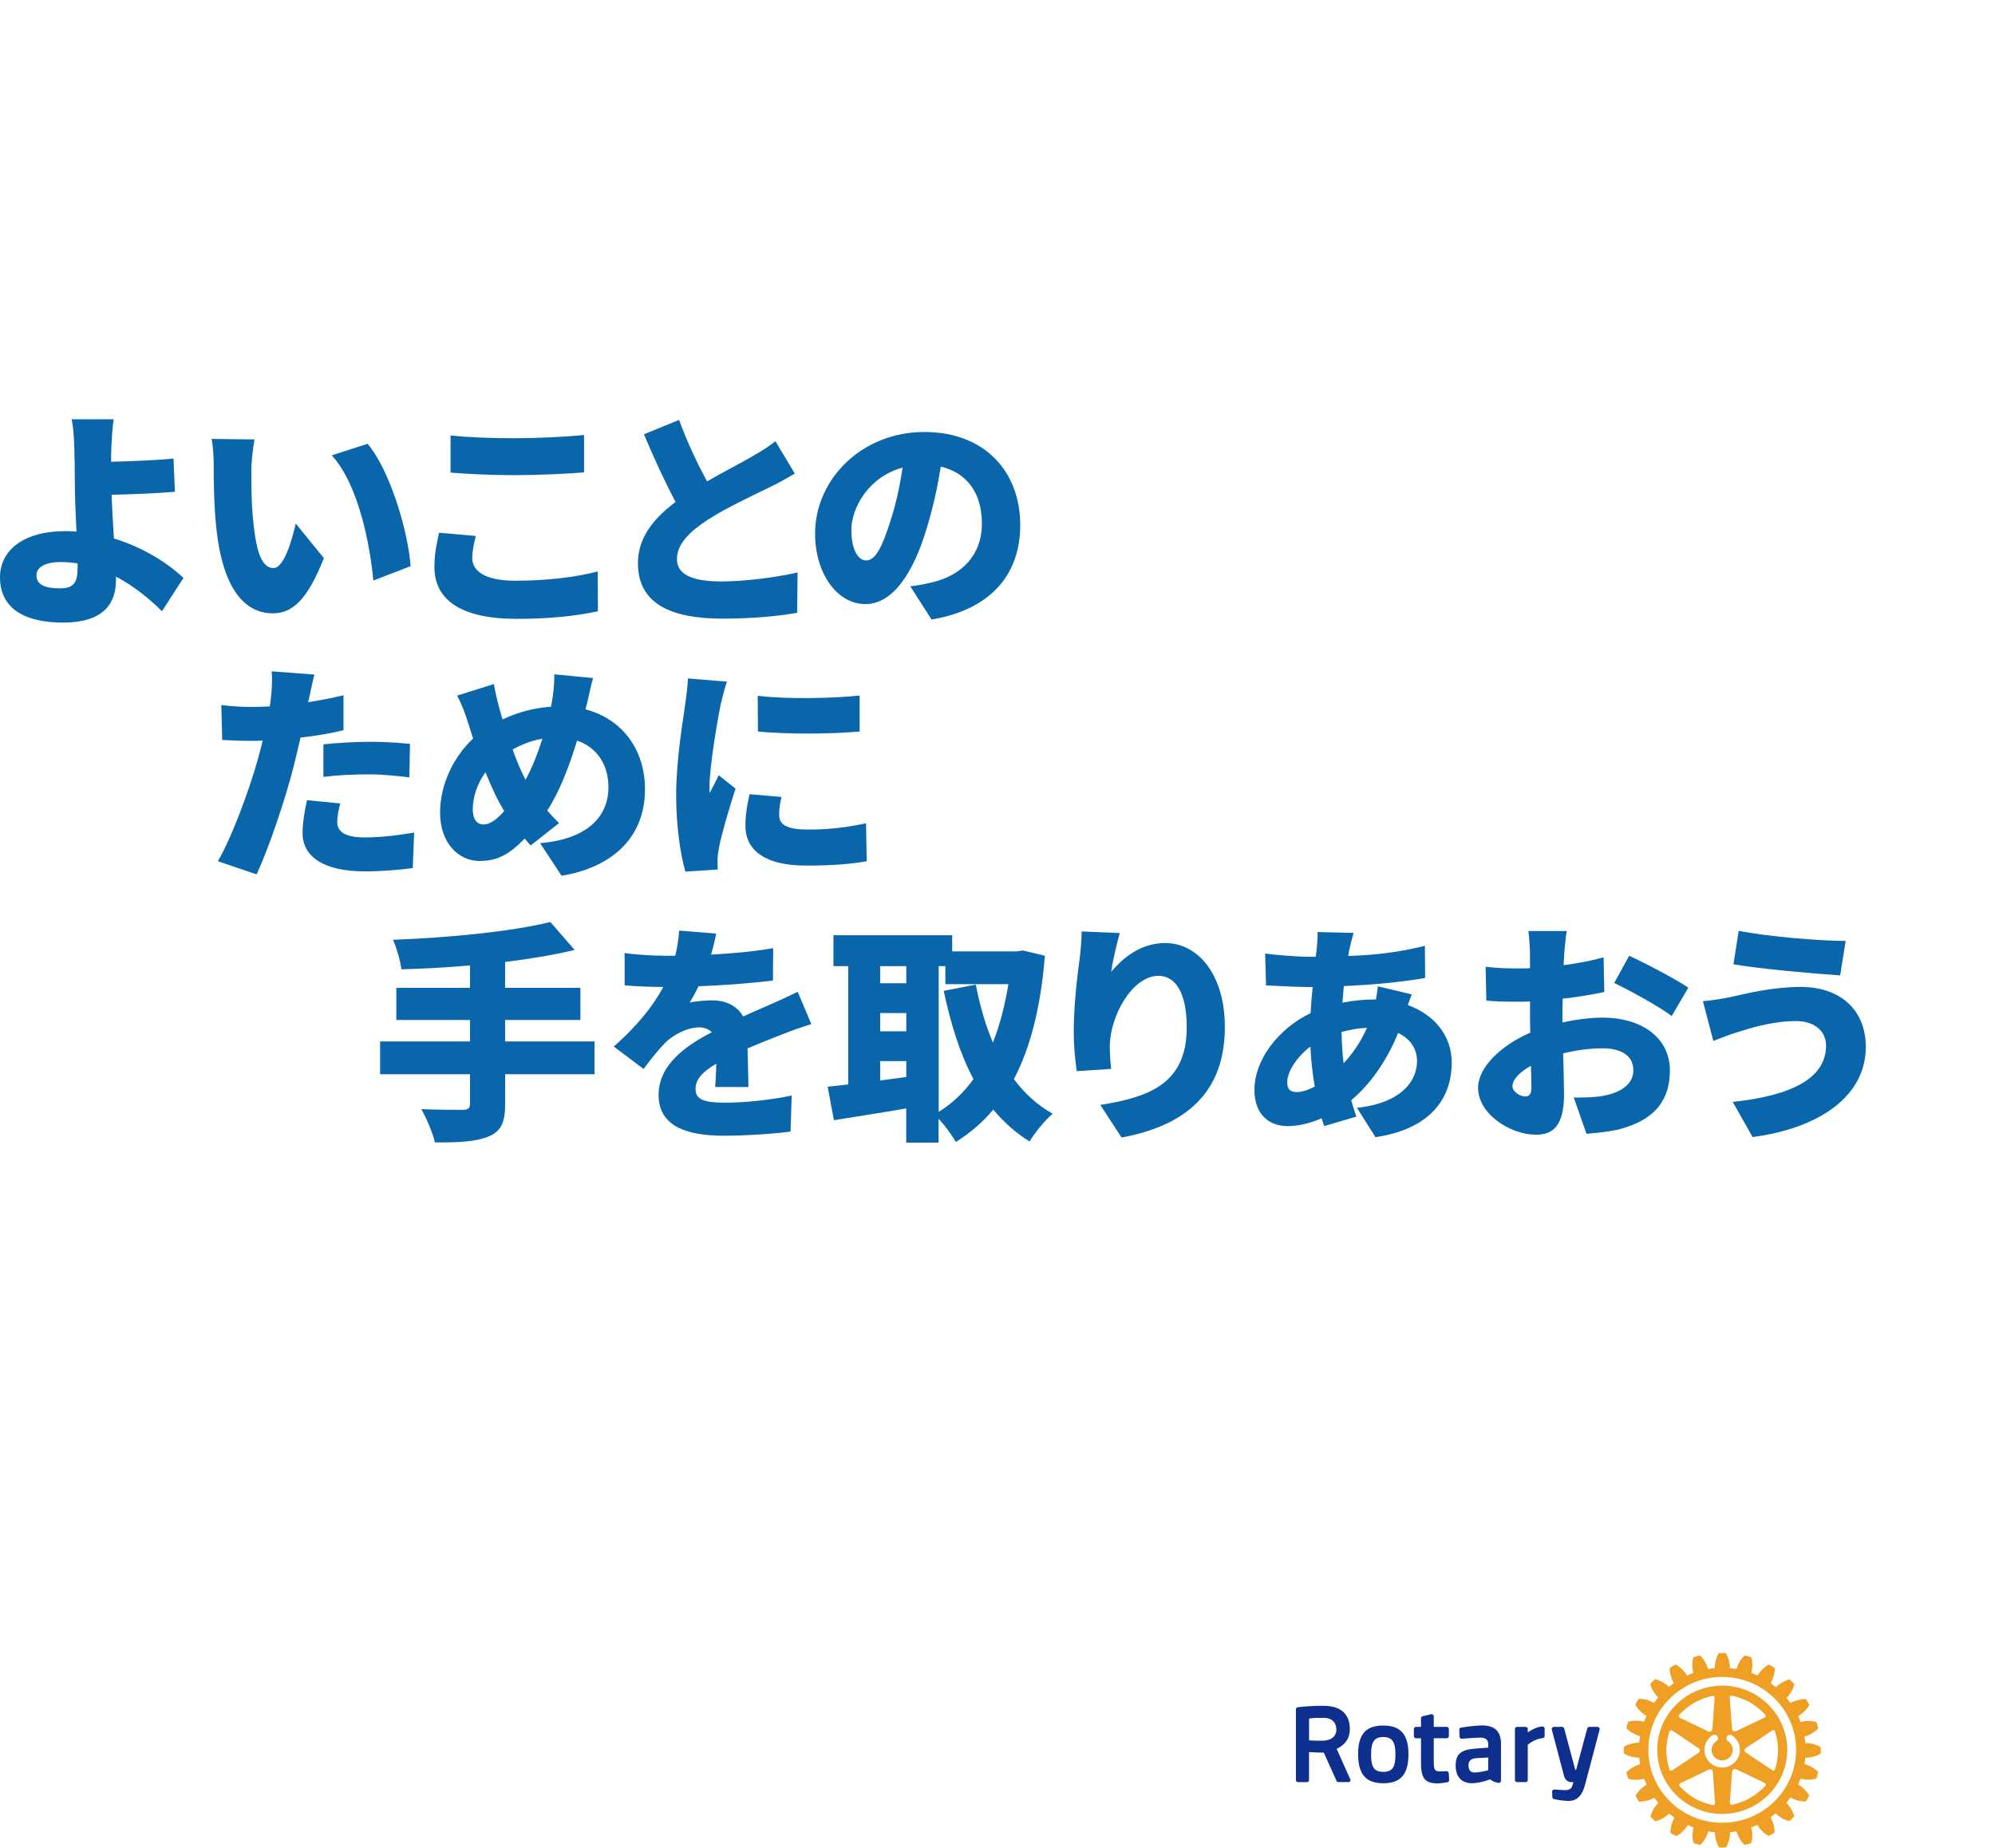<?xml version="1.0" encoding="UTF-8"?>
<svg id="_レイヤー_1" data-name="レイヤー 1" xmlns="http://www.w3.org/2000/svg" viewBox="0 0 418.56 387.7">
  <path d="M124.74,225.4h-18.76v6.3c0,3.93-.92,5.72-3.54,6.79-2.62,1.07-6.35,1.26-11.2,1.21-.44-1.99-1.79-5.14-2.86-6.98,3.34.15,7.51.15,8.68.15s1.55-.34,1.55-1.31v-6.16h-18.86v-6.88h18.86v-4.51h-15.46v-6.74h15.46v-4.7c-4.9.44-9.79.68-14.4.82-.19-1.79-1.07-4.65-1.75-6.2,11.78-.44,24.72-1.7,33.01-3.73l5.09,5.86c-4.46,1.07-9.4,1.89-14.59,2.52v5.43h15.8v6.74h-15.8v4.51h18.76v6.88Z" style="fill: #0a66ab;"/>
  <path d="M149.18,200.3c4.36-.24,8.97-.63,13.04-1.36l-.05,6.79c-4.51.58-10.47,1.02-15.61,1.21-.63,1.26-1.26,2.47-1.89,3.44.97-.29,3.44-.48,4.8-.48,2.86,0,5.19,1.16,6.45,3.39,1.94-.92,3.54-1.55,5.24-2.33,2.13-.92,4.12-1.84,6.2-2.86l2.86,6.79c-1.7.48-4.75,1.6-6.59,2.33-1.84.73-4.22,1.65-6.79,2.76.05,2.67.14,5.91.19,8.1h-6.98c.1-1.26.19-3.05.24-4.9-3.05,1.79-4.36,3.39-4.36,5.33,0,2.04,1.5,2.86,6.06,2.86,4.31,0,9.84-.58,14.11-1.5l-.24,7.56c-2.96.43-9.21.87-14.01.87-7.95,0-13.67-2.08-13.67-8.53s5.77-10.37,11.15-13.18c-.73-.77-1.75-1.02-2.67-1.02-2.47,0-5.48,1.6-7.12,3.25-1.45,1.5-2.86,3.25-4.51,5.48l-6.25-4.7c4.56-4.07,8-8.05,10.37-12.51-1.99,0-5.53-.1-8.1-.34v-6.79c2.42.39,6.11.58,8.73.58h1.89c.44-1.79.73-3.63.82-5.28l7.76.63c-.19,1.07-.53,2.57-1.07,4.41" style="fill: #0a66ab;"/>
  <path d="M219.22,200.54c-.87,10.76-3.01,19.24-6.5,25.88,2.23,3.01,4.94,5.48,8.14,7.27-1.6,1.31-3.78,4.02-4.85,5.82-2.96-1.84-5.43-4.07-7.61-6.69-2.23,2.67-4.85,4.89-7.85,6.79-.87-1.45-2.28-3.44-3.63-4.85v4.99h-6.79v-7.17c-5.33.92-10.81,1.74-15.17,2.47l-1.31-7.03c1.31-.14,2.76-.29,4.31-.48v-24.82h-3.1v-6.49h24.91v3.39h13.62l1.21-.19,4.61,1.11ZM184.66,206.31h5.48v-3.59h-5.48v3.59ZM184.66,216.39h5.48v-3.83h-5.48v3.83ZM190.14,225.98v-3.34h-5.48v4.07l5.48-.73ZM196.92,233.3c2.81-1.7,5.23-4.02,7.32-6.88-2.81-5.28-4.75-11.49-6.25-18.52l6.74-1.31c.83,4.31,1.99,8.43,3.59,12.17,1.45-3.68,2.52-7.8,3.25-12.26h-13.23v-3.78h-1.4v30.58Z" style="fill: #0a66ab;"/>
  <path d="M233.13,203.93c2.52-3.05,6.3-6.06,11.34-6.06,6.93,0,12.51,6.69,12.51,17.64,0,13.86-8.34,20.7-21.67,23.17l-4.46-6.84c10.9-1.7,18.13-4.85,18.13-16.33,0-7.37-2.47-10.76-5.91-10.76-5.53,0-10.23,8.48-10.23,14.88,0,1.02.05,2.52.29,4.65l-7.22.48c-.29-1.89-.63-4.99-.63-8.29,0-4.51.48-9.84,1.26-15.46.24-2.03.39-4.26.39-5.57l8,.34c-.48,1.7-1.5,5.82-1.79,8.14" style="fill: #0a66ab;"/>
  <path d="M283.25,198.55c-.15.63-.29,1.36-.39,2.04,5.72-.19,10.62-.78,16.09-2.13l.05,6.74c-4.56.82-11.05,1.45-17.06,1.7l-.29,3.49c2.13-.44,4.46-.68,6.74-.68h.29c.2-1.02.34-2.08.39-2.76l7.13,1.7c-.2.48-.53,1.36-.83,2.23,5.43,1.99,9.21,6.3,9.21,12.07,0,6.83-3.73,13.81-16,15.66l-3.88-6.16c9.69-1.07,12.6-5.91,12.6-9.84,0-2.47-1.36-4.65-3.97-5.86-2.57,6.35-6.35,11.24-9.84,14.1.34,1.16.68,2.33,1.07,3.44l-6.74,1.99c-.19-.49-.34-1.07-.53-1.65-2.18.97-4.65,1.65-7.12,1.65-3.73,0-6.98-2.23-6.98-7.61,0-6.25,4.94-12.8,11.78-16.09.1-1.84.24-3.68.44-5.48h-.77c-2.81,0-6.59-.24-9.02-.34l-.19-6.69c1.75.24,6.01.68,9.45.68h1.16c.1-.68.19-1.31.24-1.94.1-.97.2-2.28.15-3.25l7.56.19c-.34,1.11-.53,1.99-.73,2.81M272.01,229.14c1.07,0,2.42-.39,3.83-1.16-.44-2.57-.78-5.43-.92-8.39-3.01,2.33-4.85,5.38-4.85,7.46,0,1.36.49,2.08,1.94,2.08M281.89,223.12c1.84-1.99,3.54-4.36,4.9-7.46-2.04.1-3.78.44-5.33.87.05,2.42.19,4.6.44,6.59" style="fill: #0a66ab;"/>
  <path d="M328.19,200.05l-.14,2.47c3.01-.39,5.96-.97,8.39-1.65l.15,7.27c-2.67.58-5.77,1.07-8.73,1.41-.05,1.02-.05,2.04-.05,3.1v1.89c3.05-.68,6.11-1.02,8.53-1.02,7.66,0,14.01,3.93,14.01,11.1,0,5.67-2.62,10.33-10.91,12.41-2.28.48-4.46.68-6.59.87l-2.67-7.61c2.33,0,4.46-.05,6.06-.34,3.73-.63,6.45-2.42,6.45-5.38s-2.42-4.61-6.45-4.61c-2.66,0-5.57.39-8.29,1.07.1,3.63.19,7.03.19,8.53,0,6.84-2.42,8.53-5.91,8.53-5.24,0-12.12-4.26-12.12-9.84,0-4.36,4.85-8.92,10.95-11.58-.05-1.26-.05-2.52-.05-3.78v-2.76c-.78.05-1.46.05-2.09.05-3.49,0-5.43-.05-7.08-.24l-.15-7.08c2.96.34,5.23.34,6.98.34.73,0,1.5,0,2.33-.05v-3.05c0-1.02-.19-3.83-.34-4.75h8.05c-.19.92-.43,3.44-.53,4.7M319.9,230.06c.73,0,1.4-.19,1.4-1.89,0-.92-.05-2.57-.1-4.56-2.42,1.36-3.88,2.96-3.88,4.31,0,1.16,1.65,2.13,2.57,2.13M354.22,207.23l-3.49,5.96c-2.28-1.79-9.11-5.57-12.07-6.93l3.15-5.72c3.88,1.79,9.7,4.9,12.41,6.69" style="fill: #0a66ab;"/>
  <path d="M376.76,214.25c-5.19,0-10.03,1.65-12.26,2.33-1.36.39-3.54,1.26-5.04,1.84l-2.18-8.34c1.79-.15,4.12-.53,5.77-.87,3.63-.82,9.01-2.13,14.78-2.13,8.09,0,13.62,4.65,13.62,12.6,0,10.32-9.74,17.06-23.75,18.9l-4.17-7.37c12.17-1.31,19.58-4.85,19.58-11.83,0-2.71-2.04-5.14-6.35-5.14M387.23,197.44l-1.16,7.22c-5.82-.39-16.77-1.36-22.39-2.33l1.11-7.03c5.82,1.21,17.11,2.13,22.44,2.13" style="fill: #0a66ab;"/>
  <path d="M23.36,94.13c-.05.92-.05,1.84-.05,2.76,3.83-.1,9.26-.29,13.09-.68l.29,6.98c-3.93.34-9.4.53-13.28.63.1,2.67.29,6.01.49,9.16,6.16,1.89,11.34,5.19,14.59,8.29l-4.51,6.98c-2.52-2.52-5.82-5.24-9.65-7.27v.68c0,4.51-2.08,8.97-11.15,8.97-7.08,0-13.18-2.37-13.18-9.5,0-5.48,4.65-9.69,13.81-9.69.73,0,1.5.05,2.23.1-.19-3.73-.34-7.71-.34-10.08,0-3.01-.05-5.24-.1-7.32-.1-2.76-.24-4.8-.58-6.16h8.82c-.24,1.6-.39,4.02-.49,6.16M12.6,123.45c2.86,0,3.68-1.21,3.68-4.36v-.87c-1.16-.19-2.38-.29-3.59-.29-3.1,0-5.04,1.02-5.04,2.81,0,2.18,2.28,2.71,4.94,2.71" style="fill: #0a66ab;"/>
  <path d="M52.74,98.78c0,3.2,0,6.35.29,9.6.58,6.35,1.55,10.81,4.36,10.81,2.23,0,3.93-6.06,4.65-9.35l5.91,7.27c-3.39,8.58-6.49,11.58-10.71,11.58-5.77,0-10.52-4.9-11.88-18.13-.49-4.6-.53-10.18-.53-13.23,0-1.45-.1-3.54-.44-5.23l9.01.1c-.39,2.04-.68,5.19-.68,6.59M86.13,118.8l-7.8,3.01c-.68-7.32-3.05-20.07-8.72-26.27l7.51-2.42c4.75,5.57,8.58,18.71,9.02,25.69" style="fill: #0a66ab;"/>
  <path d="M99.08,117.05c0,2.71,2.52,4.8,9.06,4.8s12.6-.73,17.26-1.94l.05,8.34c-4.65,1.02-10.28,1.6-17.01,1.6-11.78,0-17.3-3.98-17.3-10.95,0-2.96.63-5.38.97-7.12l7.71.68c-.39,1.65-.73,3.05-.73,4.6M107.95,91.95c4.85,0,10.76-.29,14.59-.68v7.85c-3.44.29-9.84.58-14.54.58-5.19,0-9.45-.24-13.47-.53v-7.8c3.64.39,8.19.58,13.43.58" style="fill: #0a66ab;"/>
  <path d="M148.33,101.01c3.54-2.03,7.22-3.93,9.31-5.14,2.08-1.21,3.64-2.13,5.04-3.3l4.07,6.79c-1.7,1.02-3.44,1.99-5.43,2.96-2.86,1.4-8.58,4.02-12.84,6.74-3.73,2.47-6.45,5.04-6.45,8.24s3.1,4.7,9.31,4.7c4.8,0,11.39-.82,16-1.89l-.1,8.48c-4.41.73-9.26,1.21-15.71,1.21-9.98,0-17.69-2.67-17.69-11.63,0-5.48,3.44-9.5,7.9-12.85-2.23-4.17-4.51-9.16-6.64-14.2l7.37-3.01c1.79,4.9,3.93,9.31,5.87,12.89" style="fill: #0a66ab;"/>
  <path d="M195.44,130l-4.46-6.98c2.04-.24,3.35-.53,4.75-.87,6.16-1.5,10.28-5.82,10.28-12.22s-3.05-10.71-8.63-12.02c-.63,3.93-1.5,8.14-2.86,12.65-2.86,9.69-7.22,16.19-12.94,16.19-6.01,0-10.57-6.49-10.57-14.78,0-11.54,9.94-21.33,22.88-21.33s20.16,8.53,20.16,19.53c0,10.23-6.01,17.69-18.61,19.82M181.77,117.59c1.94,0,3.39-2.96,5.14-8.58,1.07-3.3,1.89-7.12,2.47-10.9-7.17,1.94-10.76,8.48-10.76,13.09,0,4.22,1.45,6.4,3.15,6.4" style="fill: #0a66ab;"/>
  <path d="M64.84,146.52c-.05.24-.1.53-.19.82,2.47-.39,4.94-.87,7.42-1.45v7.32c-2.76.68-5.86,1.21-9.02,1.55-.48,2.08-.97,4.17-1.45,6.11-1.74,6.74-4.99,16.58-7.76,22.59l-8.14-2.76c2.86-4.8,6.69-15.12,8.53-21.86.29-1.11.63-2.28.87-3.44-.87.05-1.7.05-2.47.05-2.47,0-4.36-.1-6.01-.19l-.19-7.32c2.62.29,4.17.39,6.25.39,1.31,0,2.57-.05,3.93-.1.1-.73.19-1.36.24-1.94.24-2.04.29-4.22.14-5.43l8.97.68c-.39,1.5-.87,3.88-1.12,4.99M70.75,172.41c0,2.03,1.5,3.3,5.77,3.3,3.3,0,6.64-.39,10.37-1.02l-.29,7.46c-2.76.34-6.06.68-10.13.68-8.48,0-12.99-3.05-12.99-8,0-2.47.53-5.09.92-6.93l6.98.68c-.34,1.26-.63,2.86-.63,3.83M77.44,155.64c2.71,0,5.62.15,8.58.44l-.14,7.03c-2.42-.29-5.43-.63-8.43-.63-3.49,0-6.5.15-9.6.53v-6.83c2.81-.29,6.45-.53,9.6-.53" style="fill: #0a66ab;"/>
  <path d="M123.1,147.78c-.1.34-.19.73-.24,1.07,7.46,1.94,12.46,8.19,12.46,16.77,0,10.62-7.56,16.53-17.5,18.13l-4.51-6.84c10.95-.92,14.35-6.45,14.35-11.68,0-4.85-2.47-8.43-6.59-9.84-1.6,5.28-3.59,10.52-6.25,14.69.82.92,1.65,1.84,2.47,2.62l-5.96,4.7c-.44-.53-.87-.97-1.26-1.45-3.39,3.54-5.91,4.7-9.5,4.7-4.22,0-8.24-3.59-8.24-10.18,0-5.57,2.62-11.49,6.93-15.51l-1.16-3.63c-.58-1.84-1.16-3.35-2.18-5.38l7.71-2.42c.29,1.79.68,3.39,1.07,4.85.24.82.48,1.7.73,2.57,3.44-1.6,6.74-2.42,10.18-2.67.1-.58.19-1.11.29-1.65.29-1.65.43-3.97.39-5.14l8.14.78c-.44,1.41-.97,4.17-1.31,5.53M101.43,172.99c1.41,0,2.81-1.07,4.36-2.81-1.41-2.28-2.71-5.09-3.93-8.14-1.74,2.38-2.67,5.23-2.67,7.8,0,1.89.78,3.15,2.23,3.15M110.26,163.63c1.45-2.67,2.62-5.72,3.54-8.63-2.38.39-4.46,1.26-6.25,2.28.87,2.38,1.79,4.6,2.72,6.35" style="fill: #0a66ab;"/>
  <path d="M151.17,147.98c-.53,2.52-2.33,12.8-2.33,17.3,0,.14,0,.92.05,1.11.68-1.36,1.26-2.33,1.89-3.73l3.54,2.81c-1.45,4.41-2.96,9.74-3.49,12.46-.14.73-.29,1.89-.29,2.33,0,.53,0,1.41.05,2.18l-6.79.44c-.97-3.25-1.94-9.36-1.94-15.95,0-7.42,1.4-15.51,1.89-19.1.19-1.45.53-3.64.58-5.48l8.19.68c-.43,1.11-1.16,4.07-1.36,4.94M163.48,171.1c0,2.13,2.04,2.96,6.01,2.96,4.31,0,7.8-.39,12.21-1.31l.14,7.95c-3.2.58-7.03.92-12.75.92-8.48,0-12.7-3.15-12.7-8.34,0-2.08.29-4.12.87-6.64l6.69.58c-.34,1.55-.48,2.62-.48,3.88M180.35,145.94v7.56c-6.35.53-14.83.58-21.33,0l-.05-7.51c6.35.77,15.95.53,21.38-.05" style="fill: #0a66ab;"/>
  <path d="M303.96,372.04l.08,1.46c.01.22-.14.41-.36.45-.62.11-1.48.25-2.02.25-2.7,0-3.53-1.02-3.53-4.36v-5.11h-1.04c-.25,0-.45-.2-.45-.44v-1.51c0-.24.2-.44.45-.44h1.04v-1.8c0-.2.14-.38.34-.43l1.79-.43c.13-.03.27,0,.38.08.11.08.17.21.17.35v2.23h2.73c.24,0,.44.2.44.44v1.51c0,.24-.2.44-.44.44h-2.73v4.74c0,1.64.06,2.21,1.22,2.21.43,0,1.1-.03,1.46-.05.24,0,.46.17.46.42M295.5,368.07c0,4.22-1.62,6.1-5.27,6.1s-5.29-1.88-5.29-6.1,1.63-6.01,5.29-6.01,5.27,1.91,5.27,6.01M292.77,368.07c0-2.59-.71-3.6-2.54-3.6s-2.57.94-2.57,3.6c0,2.41.41,3.71,2.57,3.71s2.54-1.36,2.54-3.71M335.53,362.51c-.08-.11-.21-.17-.35-.17h-1.74c-.2,0-.38.13-.43.33l-2.33,8.68h-.18l-2.33-8.68c-.05-.19-.23-.33-.43-.33h-1.74c-.14,0-.27.06-.35.17-.08.11-.11.25-.08.38l2.57,9.74c.13.48.58,1.3,1.47,1.3h.5c-.04.16-.09.34-.14.49l-.02.07c-.14.45-.35,1.13-1.62,1.13l-2.22-.14c-.13,0-.25.04-.34.12-.09.09-.14.21-.13.33l.05,1.15c0,.19.15.36.34.41.65.16,1.91.35,2.93.39.05,0,.09,0,.14,0,1.68,0,2.82-1.07,3.39-3.18.66-2.47,1.5-5.64,2.11-7.97.27-1.04.51-1.94.68-2.58l.33-1.26c.04-.13,0-.27-.08-.38M283.31,373.31c.06.13.05.29-.03.42-.08.12-.23.2-.38.2h-2.08c-.18,0-.34-.1-.41-.26l-2.67-5.92c-1.33,0-2.48-.08-3.1-.12v5.87c0,.24-.2.44-.44.44h-1.86c-.25,0-.45-.2-.45-.44v-14.85c0-.23.17-.41.4-.44,2.39-.27,4.3-.29,5-.29.24,0,.37,0,.37,0,4.58,0,5.54,2.67,5.54,4.91,0,1.87-.9,3.22-2.76,4.13l2.85,6.37ZM277.67,360.45h-.98c-1.1,0-1.72.08-2.04.14v4.58c.52.04,1.53.09,2.89.07,1.75-.02,2.84-.93,2.84-2.39,0-1.16-.71-2.41-2.71-2.41M314.91,365.98v7.68c0,.13-.06.25-.15.33-.1.08-.23.12-.35.1-.91-.13-1.34-.41-1.77-.74-.02,0-2.03.81-3.83.81-2.17,0-3.41-1.35-3.41-3.71s1.14-3.33,3.93-3.53l2.91-.23v-.7c0-.88-.53-1.39-1.46-1.39-1.28,0-3.1.15-4.07.23-.12.01-.25-.03-.34-.11-.09-.08-.15-.19-.15-.31l-.06-1.47c-.01-.22.15-.42.37-.45.87-.14,3.03-.45,4.39-.45,2.73,0,4,1.25,4,3.92M309.64,368.91c-1.05.1-1.55.57-1.55,1.49,0,.56.16,1.51,1.2,1.51,1.24,0,2.92-.46,2.94-.47v-2.67l-2.59.14ZM323.61,362.25c-1.18.07-2.35.74-3.08,1.25v-.72c0-.24-.2-.44-.45-.44h-1.79c-.25,0-.45.2-.45.44v10.71c0,.24.2.44.45.44h1.79c.25,0,.45-.2.45-.44v-7.4c.4-.33,1.65-1.26,3.14-1.39.23-.02.4-.21.4-.44v-1.57c0-.12-.05-.24-.14-.32-.09-.09-.21-.13-.33-.12" style="fill: #0e2f8d;"/>
  <path d="M381.97,366.64v-.06s-.05-.03-.05-.03c-.88-.52-2.03-.82-3.15-.85-.02-.15-.16-1.19-.18-1.34,1.08-.3,2.11-.88,2.83-1.62l.04-.03v-.06c-.06-.4-.22-.95-.35-1.28l-.02-.05h-.05c-.99-.29-2.17-.29-3.26-.01-.05-.14-.45-1.1-.51-1.23.96-.58,1.8-1.39,2.3-2.28l.03-.04-.02-.06c-.15-.34-.44-.83-.67-1.15l-.03-.04h-.06c-1.02-.02-2.16.29-3.16.82-.09-.12-.74-.96-.83-1.08.78-.79,1.38-1.8,1.63-2.79l.02-.05-.04-.04c-.23-.3-.64-.71-.94-.95l-.04-.03h-.06c-1,.26-2.02.85-2.82,1.62-.12-.09-.97-.75-1.09-.85.54-.94.85-2.03.85-3.03,0-.03,0-.14,0-.14l-.04-.03c-.31-.24-.81-.52-1.17-.67l-.05-.02-.04.02c-.9.49-1.72,1.32-2.3,2.26-.14-.06-1.17-.48-1.31-.54.14-.53.22-1.08.22-1.63s-.07-1.1-.22-1.59v-.05s-.07-.02-.07-.02c-.34-.14-.88-.29-1.29-.35h-.06s-.04.03-.04.03c-.74.71-1.33,1.73-1.64,2.79-.15-.03-1.22-.16-1.38-.17-.02-1.1-.32-2.23-.85-3.11l-.03-.05h-.06c-.39-.05-.97-.05-1.34,0h-.06s-.03.05-.03.05c-.53.87-.82,2-.84,3.1-.16.02-1.24.15-1.39.18-.31-1.07-.9-2.09-1.63-2.79l-.04-.04h-.06c-.4.07-.95.21-1.29.35l-.05.02-.02.05c-.14.5-.22,1.05-.22,1.61s.09,1.09.22,1.62c-.14.06-1.18.5-1.32.55-.58-.95-1.41-1.78-2.3-2.27l-.05-.03-.06.02c-.34.15-.84.43-1.16.67l-.05.03v.15c0,.99.31,2.08.85,3.03-.12.1-.9.7-1.02.79-.81-.77-1.82-1.36-2.83-1.62h-.05s-.04.03-.04.03c-.31.23-.72.63-.96.93l-.03.04v.05c.26.99.86,1.99,1.64,2.79-.08.12-.77.99-.86,1.12-.98-.54-2.11-.86-3.15-.84h-.05s-.03.05-.03.05c-.23.3-.51.78-.67,1.15l-.02.05.03.05c.5.88,1.34,1.71,2.3,2.28-.05.14-.45,1.08-.51,1.22-1.1-.27-2.28-.27-3.27.01h-.05s-.02.06-.02.06c-.15.34-.3.88-.35,1.28v.05s.03.04.03.04c.72.73,1.75,1.3,2.83,1.6-.02.15-.16,1.2-.18,1.35-1.12.02-2.27.31-3.15.83l-.05.03v.06c-.03.19-.04.43-.04.67s.01.47.04.66v.06s.05.02.05.02c.88.52,2.02.82,3.15.83.02.15.17,1.23.19,1.38-1.08.31-2.1.9-2.82,1.62l-.04.04v.05c.07.4.22.95.35,1.28l.02.05.05.02c1,.28,2.18.27,3.27,0,.06.14.48,1.09.54,1.23-.96.57-1.8,1.39-2.3,2.27l-.02.05.02.05c.15.35.44.84.67,1.15l.03.04h.05c1.03.02,2.17-.28,3.15-.82.09.11.76.97.85,1.09-.78.78-1.38,1.79-1.63,2.79v.05s.02.04.02.04c.24.3.65.7.95.94l.05.04.05-.02c1-.24,2.01-.83,2.83-1.6.12.09.99.75,1.11.84-.53.96-.84,2.06-.84,3.06v.11l.05.04c.3.23.79.5,1.16.66l.05.02.05-.03c.9-.5,1.73-1.33,2.31-2.28.14.05,1.08.43,1.22.49-.14.53-.21,1.07-.21,1.61s.07,1.11.22,1.61v.05s.07.02.07.02c.34.14.89.29,1.29.36h.06s.04-.04.04-.04c.75-.71,1.33-1.73,1.62-2.78.16.02,1.25.18,1.4.19.02,1.11.32,2.24.85,3.1l.02.05h.06c.39.06.96.06,1.34,0h.06s.03-.05.03-.05c.52-.86.82-1.99.85-3.11.15-.02,1.17-.16,1.33-.19.3,1.07.89,2.08,1.63,2.79l.04.04h.05c.41-.07.96-.21,1.3-.35l.05-.02.02-.05c.14-.5.21-1.04.21-1.6s-.08-1.1-.21-1.63c.14-.05,1.13-.48,1.27-.54.58.95,1.41,1.78,2.31,2.28l.05.02.05-.02c.36-.14.86-.43,1.17-.67l.04-.03s0-.12,0-.15c0-.98-.31-2.07-.84-3.03.12-.09.94-.72,1.05-.81.82.77,1.83,1.36,2.83,1.61h.05s.04-.02.04-.02c.3-.24.72-.64.96-.93l.04-.05-.02-.05c-.25-.98-.84-1.99-1.62-2.79.09-.12.75-.98.84-1.1.99.54,2.12.85,3.15.82h.06l.03-.04c.24-.31.53-.79.67-1.15l.02-.05-.03-.05c-.49-.87-1.32-1.69-2.28-2.29.05-.13.45-1.08.5-1.21,1.09.28,2.26.29,3.26,0l.05-.02.02-.05c.14-.35.29-.88.35-1.28v-.06s-.04-.04-.04-.04c-.72-.74-1.74-1.31-2.81-1.61.02-.15.17-1.16.18-1.31,1.13-.02,2.28-.32,3.16-.84l.04-.03v-.06c.03-.18.04-.43.04-.66s-.01-.47-.04-.66M361.33,382.46c-8.54,0-15.5-6.86-15.5-15.3s6.95-15.3,15.5-15.3,15.5,6.86,15.5,15.3-6.95,15.3-15.5,15.3" style="fill: #f09f25;"/>
  <path d="M361.33,353.69c-7.52,0-13.63,6.04-13.63,13.46s6.12,13.46,13.63,13.46,13.64-6.04,13.64-13.46-6.12-13.46-13.64-13.46M363.05,355.86c.13-.1.31-.07.48-.04,2.74.66,4.75,1.8,6.71,3.84.14.15.21.28.21.4,0,.01,0,.03,0,.05-.04.19-.25.29-.44.37l-5.74,2.74c-.23.1-.44.12-.6.01-.17-.1-.27-.28-.29-.53l-.46-6.27c-.02-.3.02-.49.13-.58M352.4,359.7h0c1.96-2.03,3.97-3.18,6.71-3.83.17-.04.35-.07.47.04.12.09.16.27.14.58l-.46,6.27c-.01.24-.12.43-.29.52-.17.1-.39.09-.6-.01l-5.73-2.74c-.19-.09-.41-.19-.44-.38-.02-.13.04-.28.21-.45M351.04,371.33c-.25.17-.43.23-.57.18-.16-.05-.21-.22-.26-.39-.81-2.67-.81-4.96,0-7.66.07-.23.17-.36.29-.4.18-.06.38.07.55.18l5.27,3.54c.2.13.32.31.32.51s-.11.37-.31.51l-5.28,3.53ZM359.69,378.7c-.13.1-.3.07-.48.03-2.74-.65-4.75-1.79-6.71-3.83-.14-.15-.21-.28-.21-.39,0-.02,0-.03,0-.06.03-.18.25-.28.43-.37l5.74-2.75c.22-.1.44-.11.61-.01.17.1.27.28.29.52l.46,6.29c.02.3-.03.48-.14.57M361.32,370.86c-2.05,0-3.72-1.65-3.72-3.68,0-1.24.62-2.39,1.67-3.07.34-.23.81-.13,1.04.21.23.34.14.8-.21,1.03-.63.41-1,1.09-1,1.83,0,1.21,1,2.19,2.22,2.19s2.22-.98,2.22-2.19c0-.74-.37-1.43-1-1.83-.35-.23-.44-.69-.21-1.03.23-.34.7-.44,1.04-.21,1.05.69,1.67,1.83,1.67,3.07,0,2.03-1.67,3.68-3.73,3.68M370.25,374.82c-1.95,2.03-3.96,3.18-6.71,3.83-.23.06-.4.04-.49-.04-.15-.12-.13-.36-.11-.56l.46-6.28c.03-.24.13-.43.3-.53.17-.09.38-.08.6.02l5.74,2.74c.27.13.41.26.44.4.03.16-.09.3-.22.43M372.18,363.03c.15.05.22.22.26.39.81,2.67.81,4.96,0,7.66-.06.23-.16.36-.28.41-.18.05-.38-.07-.54-.19l-5.28-3.53c-.2-.13-.32-.32-.32-.51s.12-.37.32-.51l5.28-3.53c.24-.17.42-.22.56-.17" style="fill: #f09f25;"/>
</svg>
